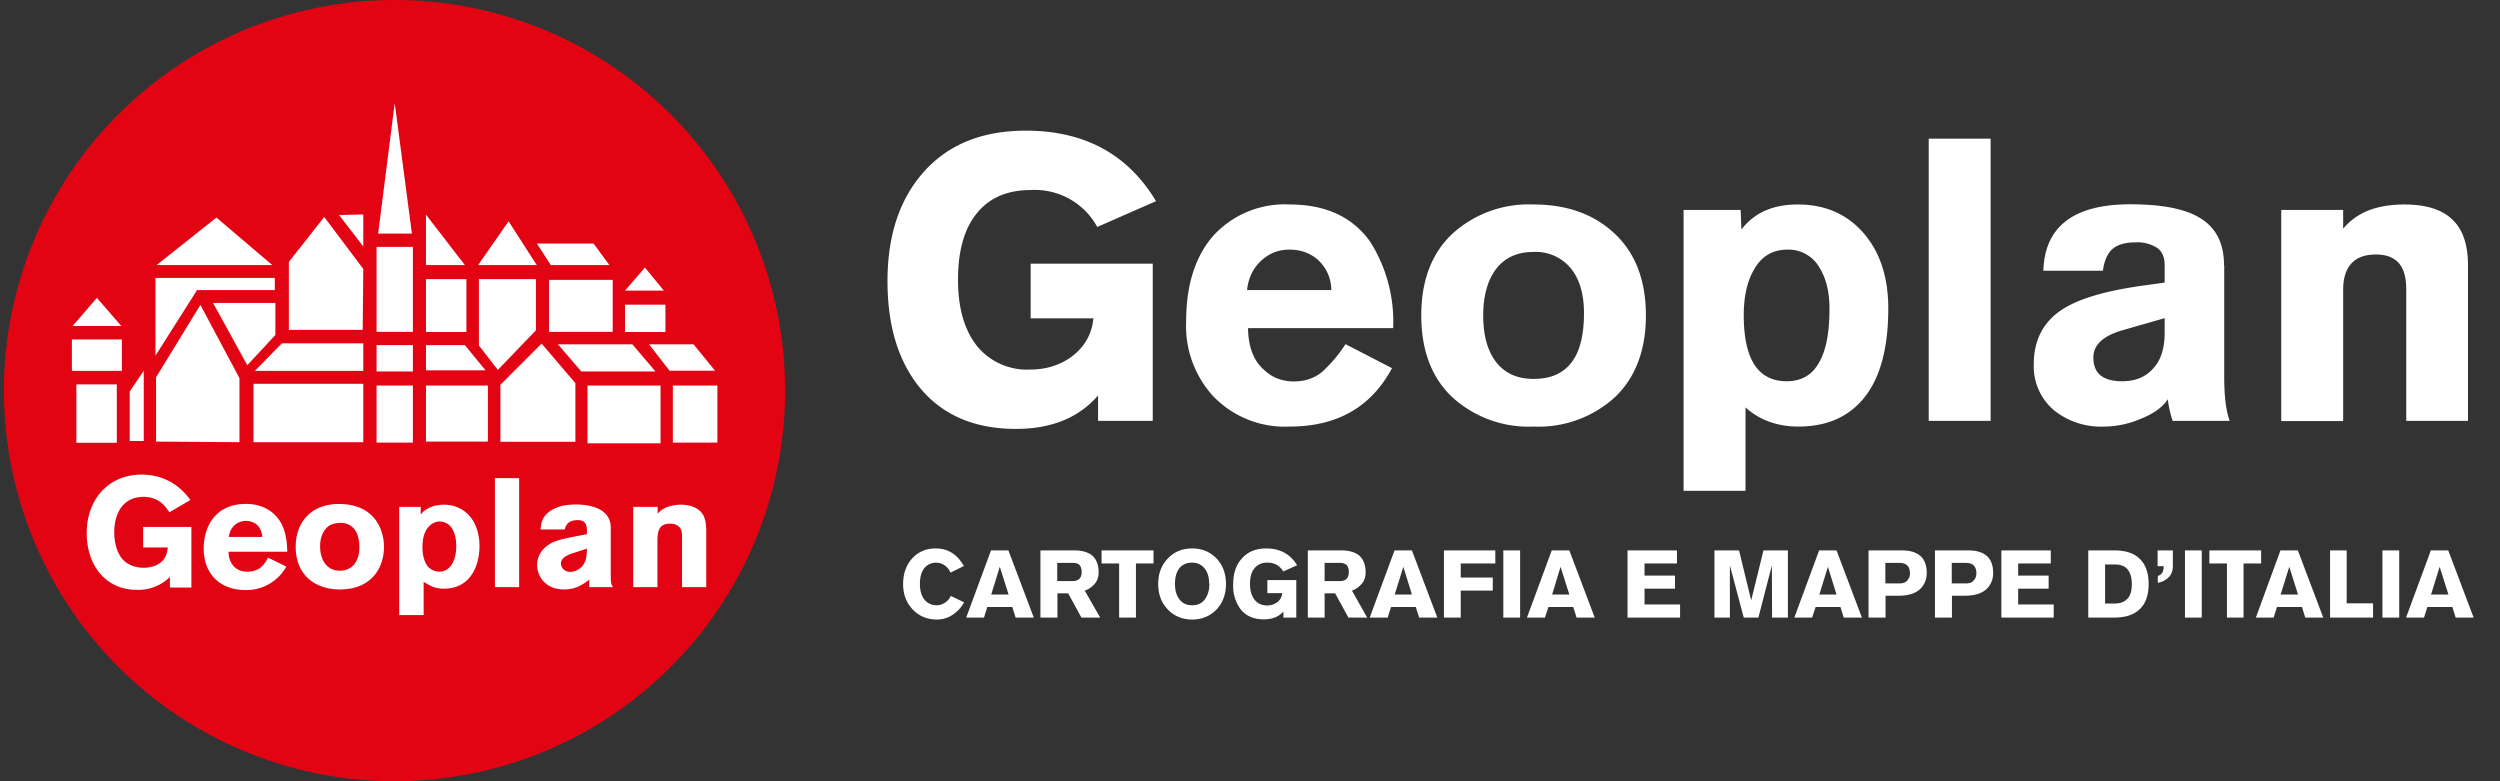 <svg xmlns="http://www.w3.org/2000/svg" width="128" height="40" viewBox="0 0 128 40"><rect x="0" y="0" width="128" height="40" fill="#333333" stroke="none"/><path fill="#E30413" d="M20.2 40a20 20 0 1 1 0-40 20 20 0 0 1 0 40z"/><g fill="#FFF"><path d="M8.7 29.54A2.3 2.3 0 0 1 7 30.2c-1.59 0-2.56-1.26-2.56-2.9 0-1.8 1.18-3 2.8-3 1.51 0 2.25.95 2.51 1.3l-1.08.63c-.2-.3-.53-.79-1.32-.79-1.08 0-1.5.88-1.5 1.81 0 .63.19 1.15.46 1.42.22.23.6.4 1.04.4.26 0 .55-.06.78-.2.37-.24.42-.54.46-.84H7.33v-1.05H9.8v3.1H8.7v-.53zM14.66 29.01a2.34 2.34 0 0 1-2.1 1.2c-1.25 0-2.13-.78-2.13-2.13 0-1 .5-2.28 2.17-2.28.25 0 .97.03 1.51.6.55.57.58 1.38.6 1.85H11.7c0 .5.29 1.02.96 1.02.68 0 .91-.43 1.06-.72l.94.46zm-1.23-1.52a.97.97 0 0 0-.24-.59.88.88 0 0 0-1.23.04c-.17.18-.21.37-.25.55h1.72zM19.66 28c0 1.04-.61 2.18-2.26 2.18-1.18 0-2.26-.66-2.26-2.19 0-1.26.81-2.27 2.42-2.18 1.72.1 2.1 1.43 2.1 2.18zm-3.06-.82c-.16.24-.21.52-.21.8 0 .66.32 1.24 1.01 1.24.67 0 1-.53 1-1.18 0-.46-.1-.81-.34-1.04a.91.91 0 0 0-.73-.22c-.35.02-.56.14-.73.4zM21.54 26.34l.12-.13c.21-.2.6-.37 1.06-.37 1.03 0 1.83.77 1.83 2.14 0 .85-.38 2.16-1.82 2.16-.47 0-.71-.15-1.04-.35v1.7h-1.25v-5.54h1.1v.4zm.99.36c-.23 0-.46.1-.64.34-.18.23-.26.58-.26.97 0 .52.14.84.3 1.02a.8.8 0 0 0 .56.24c.6 0 .87-.64.87-1.3 0-.54-.16-1.12-.66-1.24a.63.63 0 0 0-.17-.03zM26.58 24.48v5.58h-1.24v-5.58h1.24zM27.68 27.1c.02-.28.06-.62.44-.9.4-.3.9-.37 1.38-.37.52 0 1.77.12 1.77 1.18v2.4c0 .45.02.51.12.65h-1.22v-.38c-.31.23-.67.5-1.29.5-.97 0-1.38-.69-1.38-1.26 0-.67.54-1.05.89-1.19.34-.14 1.14-.28 1.66-.38v-.22c-.01-.19-.03-.5-.47-.5-.55 0-.63.33-.66.48h-1.24zm1.57 1.25c-.2.08-.53.2-.53.51 0 .2.18.42.47.42.15 0 .3-.05.43-.13.4-.26.42-.64.43-1.06l-.8.26zM33.67 26.3c.12-.12.2-.21.42-.31.19-.08.46-.15.76-.15.25 0 .53.04.75.16.45.23.56.6.56 1.24v2.82h-1.24v-2.32c0-.37 0-.5-.05-.62-.1-.22-.32-.31-.56-.31-.65 0-.65.51-.65 1.02v2.23h-1.24v-4.11h1.25v.36z"/></g><g fill="#FFF"><path d="M3.91 19.68h2.07v2.99H3.91zM3.68 17.38h2.56v1.61H3.68zM3.81 16.66l1.27-1.26M6.21 16.69H3.72l1.24-1.44zM7.36 22.58h-.72v-2.53l.72-1.07zM12.26 22.64l-4.27-.03v-3.29l2.27-3.71 2 3.75z"/><path d="M14.07 14.23H7.96v3.98l2.13-3.36h3.98zM13.94 13.57H8.02l3.06-2.43z"/><path d="M14.1 17.15v-1.64h-3.19l1.75 3.19zM18.6 18.99v-1.41h-4.17l-1.38 1.41zM18.57 16.89h-3.78v-3.48l1.81-2.3 2 2.66zM18.6 12.62l-1.24-1.61 1.24-.03zM12.98 19.65h5.62v2.99h-5.62zM19.28 12.64h1.86v4.35h-1.86zM19.28 17.67h1.86v1.35h-1.86zM19.28 19.74h1.86v2.92h-1.86zM21.09 11.96h-1.73l.85-6.68zM21.81 14.29h2.07V17h-2.07zM21.81 19.74h3.17v2.87h-3.17zM21.81 18.96v-1.29h1.99l1.06 1.29zM23.8 13.57h-1.99v-2.58zM24.48 13.57l1.56-2.24 1.44 2.24zM24.52 14.29v3.4l.97 1.25 1.95-2.03v-2.62zM25.62 19.7v2.92h3.84v-3l-1.73-2.03zM30.08 19.74h3.74v2.96h-3.74zM34.45 19.74h2.28v2.92h-2.28zM28.11 14.33h3.26v2.66h-3.26zM32 15.6h2.07V17H32zM31.2 13.57h-3l-.71-1.1h2.9zM32 14.88l1.02-1.18.97 1.18zM33.56 19.02h-3.8l-1.19-1.39h3.81zM36.61 18.98h-2.33l-1.05-1.35h2.28z"/></g><g fill="#FFF"><path d="M59.19 10.3l-3.01 1.32a3.64 3.64 0 0 0-3.41-1.89c-1.15 0-2.05.37-2.68 1.1-.7.8-1.04 1.96-1.04 3.5 0 1.43.32 2.55.96 3.37a3.3 3.3 0 0 0 2.76 1.22c.75 0 1.43-.2 2.03-.61.7-.5 1.1-1.16 1.18-2.01h-3.21v-2.8h6.25v8.05h-2.8v-1.3c-.99 1.14-2.39 1.71-4.2 1.71-2.13 0-3.78-.71-4.94-2.13-1.1-1.36-1.64-3.17-1.64-5.44 0-2.3.6-4.13 1.78-5.5 1.26-1.47 3.03-2.2 5.3-2.2 3 0 5.22 1.2 6.67 3.61zM71.33 16.8H63.9c.01.95.28 1.66.81 2.13.42.4.93.6 1.54.6.56 0 1.03-.16 1.42-.47a7.1 7.1 0 0 0 1.22-1.44l2.38 1.23c-1.07 2-2.82 2.99-5.24 2.99a5.08 5.08 0 0 1-3.9-1.54 5.3 5.3 0 0 1-1.4-3.82c0-1.9.47-3.37 1.41-4.43a4.94 4.94 0 0 1 3.89-1.58c1.84 0 3.21.63 4.12 1.9a7.65 7.65 0 0 1 1.18 4.43zm-7.47-1.95h4.3a2.08 2.08 0 0 0-.77-1.62c-.38-.3-.84-.45-1.38-.45-.52 0-.97.17-1.36.5-.46.39-.73.91-.8 1.57zM78.52 10.47c1.72 0 3.1.5 4.16 1.5s1.59 2.4 1.59 4.18-.53 3.18-1.59 4.19a5.8 5.8 0 0 1-4.16 1.5 5.8 5.8 0 0 1-4.16-1.5c-1.06-1-1.59-2.4-1.59-4.19s.53-3.18 1.59-4.18a5.8 5.8 0 0 1 4.16-1.5zm0 2.43c-.87 0-1.52.31-1.97.94-.4.57-.61 1.34-.61 2.31s.2 1.75.61 2.32c.45.62 1.1.93 1.97.93.87 0 1.51-.28 1.94-.84s.64-1.4.64-2.53c0-.92-.2-1.66-.61-2.21a2.32 2.32 0 0 0-1.97-.92zM86.2 25.13V10.75h2.92l.04 1c.34-.44.75-.76 1.23-.97s1.03-.31 1.66-.31c1.34 0 2.43.45 3.27 1.36.9.97 1.36 2.3 1.36 3.96 0 2-.4 3.51-1.2 4.53s-1.94 1.52-3.41 1.52c-.52 0-1-.08-1.46-.24s-.87-.41-1.24-.74v4.27H86.2zm3.08-8.98c0 1.13.19 1.97.55 2.53.37.56.92.84 1.65.84s1.28-.3 1.64-.93c.37-.62.55-1.55.55-2.78 0-.83-.16-1.52-.49-2.07a1.83 1.83 0 0 0-1.66-.96c-.75 0-1.32.33-1.7 1-.36.6-.54 1.38-.54 2.37zM101.92 21.55h-3.17V7.1h3.17v14.46zM113.88 13.6v5.7c0 1.02.1 1.77.28 2.25h-2.92c-.11-.33-.2-.7-.25-1.11-.25.4-.72.74-1.4 1.01a4.8 4.8 0 0 1-1.85.39 3.84 3.84 0 0 1-2.57-.83 2.94 2.94 0 0 1-1.04-2.38c0-1.23.5-2.17 1.48-2.8.84-.54 2.2-.94 4.06-1.2l1.16-.16v-.9c0-.39-.12-.68-.37-.87a1.86 1.86 0 0 0-1.13-.29c-.51 0-.9.11-1.16.33s-.43.59-.5 1.12h-3.05c.07-2.26 1.55-3.4 4.45-3.4 1.58 0 2.75.22 3.5.66.88.5 1.3 1.32 1.3 2.47zm-3.05 3.45v-.76l-2.13.61c-1.02.29-1.52.76-1.52 1.4 0 .41.12.72.37.92.25.2.62.3 1.1.3.66 0 1.18-.2 1.58-.64.4-.42.6-1.03.6-1.83zM116.8 21.55v-10.8h3.17v.96a3.2 3.2 0 0 1 1.31-.94c.52-.2 1.13-.3 1.82-.3 1.1 0 1.92.25 2.46.77.54.51.8 1.29.8 2.33v7.98h-3.16V14.8c0-.6-.13-1.04-.38-1.33-.26-.29-.65-.44-1.16-.44-.56 0-.98.15-1.26.45s-.43.75-.43 1.36v6.72h-3.17z"/><g><path d="M49.35 28.98l-.69.34a.78.78 0 0 0-.29-.37.73.73 0 0 0-.42-.14.76.76 0 0 0-.6.25c-.17.2-.25.47-.25.84 0 .3.06.54.18.73.16.24.39.36.7.36.12 0 .25-.04.4-.13.13-.09.24-.2.3-.35l.68.33c-.15.27-.34.48-.59.64-.24.16-.5.24-.8.24-.52 0-.95-.19-1.27-.55-.31-.34-.46-.76-.46-1.27 0-.5.14-.93.43-1.27.31-.36.72-.55 1.24-.55.62 0 1.1.3 1.44.9zM49.47 31.62l1.27-3.44h.89l1.3 3.44H52l-.17-.54h-1.28l-.17.54h-.92zm1.28-1.18h.89l-.45-1.42-.44 1.42zM53.27 31.62v-3.44H55c.42 0 .73.1.94.28.2.19.31.47.31.85 0 .22-.06.42-.2.58s-.3.28-.51.35l.79 1.38h-.96l-.68-1.24h-.55v1.24h-.86zm.86-2.8v.93h.8c.15 0 .26-.04.34-.12s.11-.2.11-.35-.04-.27-.11-.35-.2-.11-.35-.11h-.79zM56.4 28.85v-.67h2.66v.67h-.9v2.77h-.86v-2.77h-.9zM62.77 29.9c0 .5-.15.93-.45 1.27-.33.36-.76.55-1.28.55s-.96-.19-1.28-.55c-.31-.34-.46-.76-.46-1.27s.15-.93.46-1.27c.32-.36.75-.55 1.28-.55s.95.19 1.28.55c.3.34.45.76.45 1.27zm-.86 0c0-.3-.06-.55-.2-.75a.78.78 0 0 0-.67-.34.8.8 0 0 0-.63.25c-.17.2-.25.47-.25.84 0 .3.06.54.19.73.15.24.38.36.69.36.3 0 .52-.11.68-.35.13-.2.2-.44.2-.74zM66.41 28.94l-.71.32a.87.87 0 0 0-.81-.45.8.8 0 0 0-.64.26c-.17.19-.25.47-.25.83 0 .34.08.6.23.8s.37.3.66.3c.18 0 .34-.06.48-.15a.63.63 0 0 0 .28-.48h-.76v-.67h1.48v1.92h-.66v-.31c-.24.27-.57.4-1 .4-.5 0-.9-.16-1.18-.5a2 2 0 0 1-.39-1.3c0-.54.14-.98.43-1.3.3-.35.72-.53 1.26-.53.7 0 1.24.29 1.58.86zM66.96 31.62v-3.44h1.72c.41 0 .72.1.93.28.2.19.31.47.31.85 0 .22-.06.42-.2.58s-.3.28-.5.35l.78 1.38h-.96l-.68-1.24h-.54v1.24h-.86zm.86-2.8v.93h.78c.16 0 .27-.04.35-.12.07-.08.11-.2.11-.35s-.04-.27-.11-.35c-.08-.07-.2-.11-.35-.11h-.78zM70.13 31.62l1.27-3.44h.89l1.3 3.44h-.93l-.17-.54h-1.27l-.17.54h-.92zm1.28-1.18h.88l-.44-1.42-.44 1.42zM73.93 31.62v-3.44h2.63v.67h-1.77v.72h1.64v.67h-1.64v1.38h-.86zM76.97 31.62v-3.44h.86v3.44h-.86zM78.18 31.62l1.27-3.44h.9l1.3 3.44h-.93l-.17-.54h-1.27l-.18.54h-.92zm1.29-1.18h.88l-.45-1.42-.43 1.42zM86 31.62h-2.67v-3.44h2.53v.67H84.2v.62h1.56v.67H84.2v.81h1.82v.67zM87.78 31.62v-3.44h1.26l.62 2.56.63-2.56h1.25v3.44h-.81l-.01-2.67-.69 2.67h-.75l-.71-2.67v2.67h-.79zM91.87 31.62l1.27-3.44h.89l1.3 3.44h-.93l-.17-.54h-1.27l-.18.54h-.91zm1.28-1.18h.88l-.44-1.42-.44 1.42zM95.67 31.62v-3.44h1.7c.43 0 .75.1.96.29s.32.48.32.87c0 .3-.1.55-.28.76-.25.27-.63.4-1.16.4h-.67v1.12h-.87zm.86-2.8v1.05h.73c.18 0 .32-.05.4-.16.09-.1.13-.21.13-.36 0-.18-.05-.31-.14-.4s-.23-.13-.42-.13h-.7zM99.07 31.62v-3.44h1.7c.43 0 .75.1.96.29s.32.48.32.87c0 .3-.1.55-.28.76-.25.27-.63.4-1.16.4h-.67v1.12h-.87zm.86-2.8v1.05h.73c.18 0 .32-.05.4-.16.09-.1.13-.21.13-.36 0-.18-.05-.31-.14-.4s-.23-.13-.42-.13h-.7zM105.15 31.62h-2.68v-3.44H105v.67h-1.67v.62h1.56v.67h-1.56v.81h1.82v.67zM106.92 31.62v-3.44h1.33c.55 0 .98.13 1.27.4.33.3.49.73.49 1.32s-.16 1.03-.49 1.32c-.3.27-.72.4-1.27.4h-1.33zm.86-2.72v2h.5c.29 0 .5-.09.65-.25s.22-.42.22-.75-.08-.58-.22-.75-.37-.25-.66-.25h-.49zM110.48 29.84v-.35c.2-.06.3-.22.3-.5h-.31v-.81h.78v.81c0 .23-.07.43-.23.58a1 1 0 0 1-.54.27zM111.87 31.62v-3.44h.86v3.44h-.86zM113.12 28.85v-.67h2.65v.67h-.9v2.77h-.85v-2.77h-.9zM115.5 31.62l1.26-3.44h.89l1.3 3.44h-.92l-.17-.54h-1.28l-.17.54h-.92zm1.27-1.18h.89l-.45-1.42-.44 1.42zM119.3 31.62v-3.44h.85v2.71h1.35v.73h-2.2zM121.98 31.62v-3.44h.86v3.44h-.86zM123.19 31.62l1.27-3.44h.89l1.3 3.44h-.92l-.17-.54h-1.28l-.17.54h-.92zm1.28-1.18h.89l-.45-1.42-.44 1.42z"/></g></g></svg>